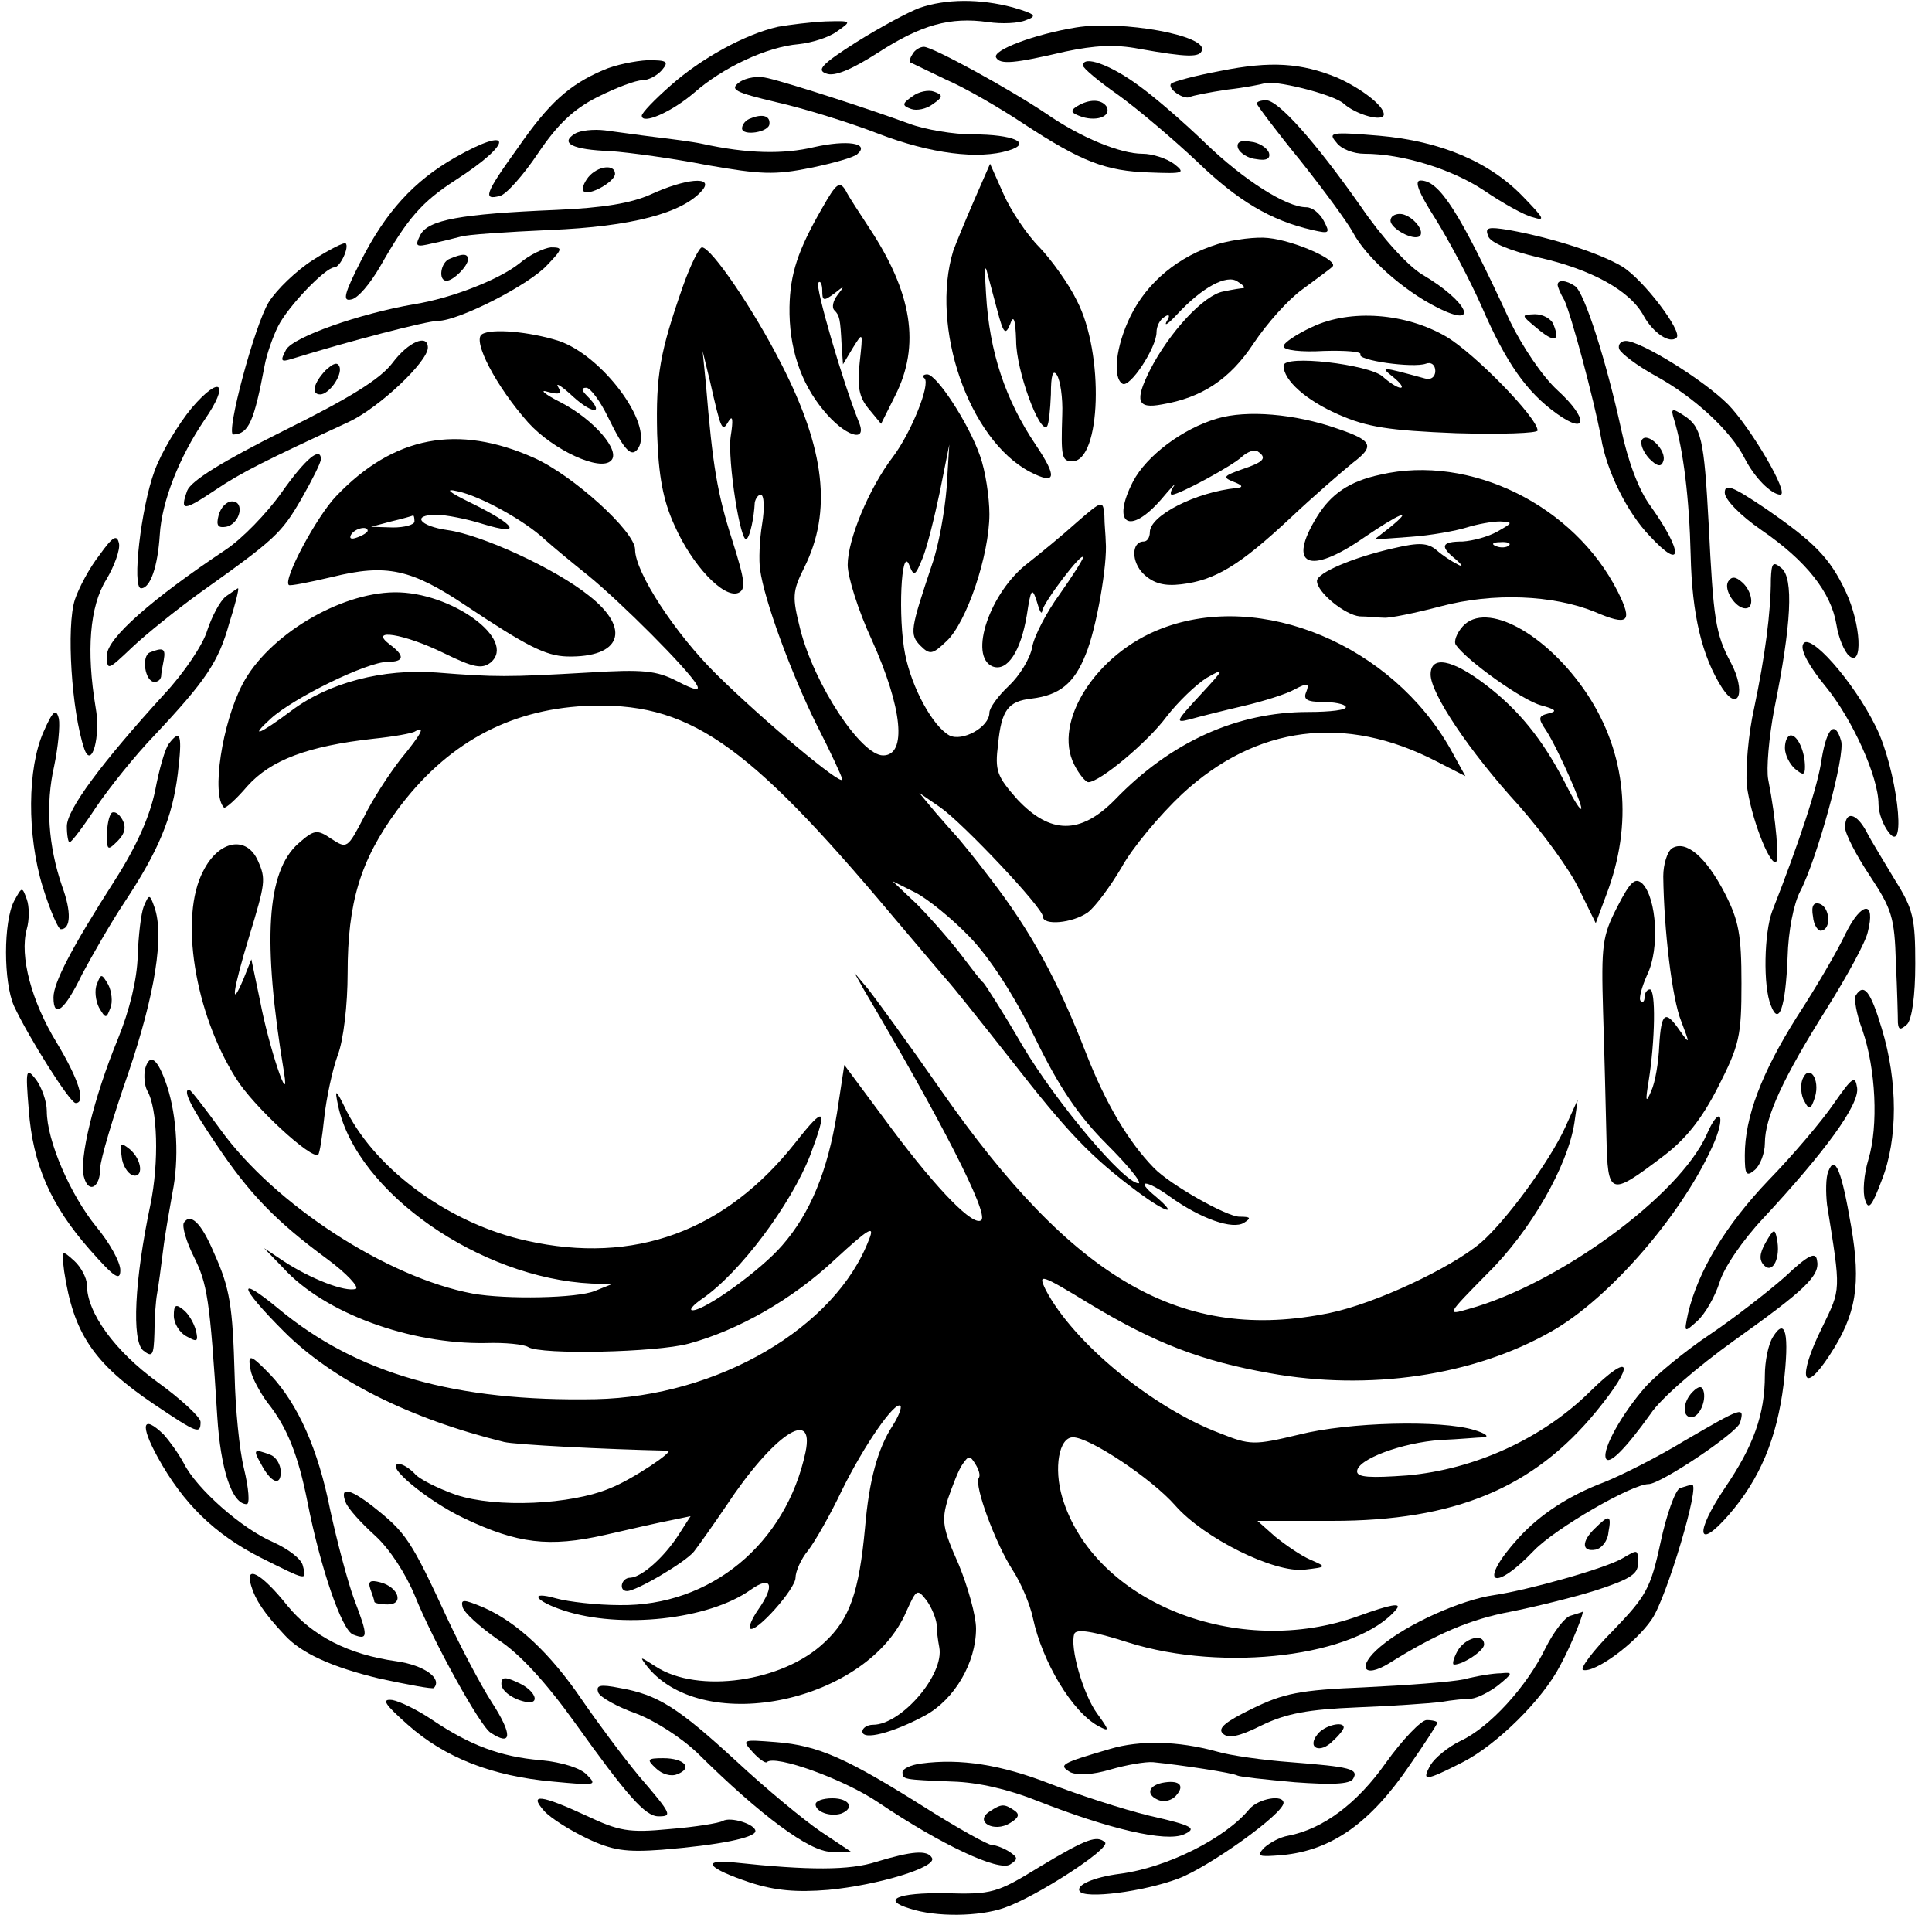<?xml version="1.0" standalone="no"?>
<!DOCTYPE svg PUBLIC "-//W3C//DTD SVG 20010904//EN"
 "http://www.w3.org/TR/2001/REC-SVG-20010904/DTD/svg10.dtd">
<svg version="1.0" xmlns="http://www.w3.org/2000/svg"
 width="289pt" height="289pt" viewBox="0 0 289 289"
 preserveAspectRatio="xMidYMid meet">
<g transform="translate(0,289) scale(0.1,-0.1)"
fill="#000000" stroke="none">
<path d="M1375 2878 c-16 -6 -59 -29 -94 -51 -52 -33 -60 -42 -45 -47 12 -5
38 6 77 31 65 42 108 54 165 46 20 -3 46 -2 57 3 17 6 14 9 -20 19 -49 13
-100 13 -140 -1z"/>
<path d="M1164 2850 c-49 -11 -115 -47 -161 -88 -24 -21 -43 -41 -43 -45 0
-14 44 5 78 34 43 38 109 69 157 73 19 2 45 10 57 19 23 16 22 16 -17 15 -22
-1 -54 -5 -71 -8z"/>
<path d="M1610 2849 c-62 -10 -126 -34 -120 -45 6 -11 27 -9 104 9 43 9 74 11
110 4 73 -13 91 -13 94 -2 7 22 -119 45 -188 34z"/>
<path d="M1365 2809 c-4 -6 -5 -11 -4 -12 2 -1 27 -13 54 -26 28 -12 80 -42
116 -66 87 -57 123 -71 189 -73 51 -2 54 -1 36 13 -11 8 -32 15 -47 15 -33 0
-92 24 -144 60 -55 37 -170 100 -183 100 -6 0 -14 -5 -17 -11z"/>
<path d="M902 2785 c-51 -22 -81 -49 -128 -117 -49 -68 -52 -78 -26 -71 9 2
35 31 57 64 29 43 53 66 89 84 28 14 57 25 67 25 9 0 22 7 29 15 11 13 8 15
-21 15 -19 -1 -49 -7 -67 -15z"/>
<path d="M1620 2792 c0 -4 24 -24 54 -45 29 -21 82 -66 117 -99 60 -58 110
-88 172 -102 26 -6 27 -5 17 14 -6 11 -17 20 -26 20 -30 0 -94 41 -151 96 -32
31 -77 70 -101 87 -41 30 -82 45 -82 29z"/>
<path d="M1826 2784 c-38 -7 -71 -16 -74 -19 -7 -7 19 -25 28 -20 4 2 29 7 56
11 27 3 51 8 54 9 12 7 105 -16 120 -30 19 -17 60 -28 60 -16 0 13 -34 39 -70
55 -54 22 -99 25 -174 10z"/>
<path d="M1106 2767 c-15 -11 -7 -15 56 -30 40 -9 108 -30 152 -47 78 -30 150
-39 195 -25 36 11 7 24 -54 24 -28 0 -71 7 -95 16 -57 21 -177 60 -211 68 -15
4 -33 1 -43 -6z"/>
<path d="M1365 2746 c-16 -11 -16 -14 -2 -19 8 -3 23 0 32 7 16 11 16 14 2 19
-8 3 -23 0 -32 -7z"/>
<path d="M1611 2731 c-11 -7 -9 -10 8 -16 24 -7 44 2 36 16 -8 11 -26 11 -44
0z"/>
<path d="M1880 2735 c0 -2 29 -41 65 -85 35 -44 71 -93 79 -108 19 -36 74 -86
126 -112 65 -33 46 9 -22 49 -22 13 -61 56 -93 103 -69 98 -123 158 -141 158
-8 0 -14 -2 -14 -5z"/>
<path d="M1123 2713 c-7 -2 -13 -9 -13 -15 0 -12 41 -6 41 7 1 12 -11 15 -28
8z"/>
<path d="M860 2690 c-23 -14 -4 -24 53 -26 28 -2 94 -11 145 -21 80 -14 101
-15 155 -4 34 7 66 16 70 21 18 16 -16 21 -65 10 -46 -11 -100 -10 -168 5 -14
3 -45 7 -70 10 -25 3 -59 8 -75 10 -17 2 -37 0 -45 -5z"/>
<path d="M1999 2677 c7 -10 26 -17 42 -17 57 0 131 -23 179 -55 28 -19 60 -37
73 -40 19 -6 17 -2 -13 29 -51 54 -125 85 -217 93 -72 6 -77 5 -64 -10z"/>
<path d="M680 2654 c-61 -35 -103 -81 -140 -154 -25 -49 -28 -61 -15 -58 10 1
29 24 44 50 41 72 62 96 113 129 87 56 86 83 -2 33z"/>
<path d="M1852 2668 c3 -7 15 -15 27 -16 16 -3 22 1 19 10 -3 7 -15 15 -27 16
-16 3 -22 -1 -19 -10z"/>
<path d="M880 2625 c-7 -9 -10 -18 -7 -21 7 -8 47 14 47 26 0 15 -26 12 -40
-5z"/>
<path d="M1457 2590 c-13 -30 -27 -64 -31 -75 -35 -114 23 -283 115 -331 39
-20 41 -8 8 41 -45 67 -69 138 -74 225 -2 30 -2 46 1 35 3 -11 10 -38 16 -60
9 -34 12 -37 19 -20 5 15 8 8 9 -25 0 -44 35 -139 46 -128 3 3 5 25 6 48 0 29
3 38 9 29 5 -8 9 -34 8 -59 -2 -63 -1 -70 15 -70 43 0 48 161 7 240 -12 25
-38 61 -56 80 -19 19 -43 55 -54 80 l-20 45 -24 -55z"/>
<path d="M973 2599 c-29 -13 -71 -20 -141 -23 -144 -6 -191 -15 -203 -37 -9
-18 -7 -19 18 -13 15 3 34 8 42 10 8 3 68 7 134 10 121 5 199 25 228 60 17 21
-26 17 -78 -7z"/>
<path d="M1230 2579 c-37 -64 -48 -99 -49 -148 -1 -60 16 -113 51 -155 31 -38
66 -50 53 -18 -25 62 -66 204 -61 209 3 4 6 -2 6 -12 0 -15 2 -16 18 -4 15 12
16 12 5 -2 -7 -9 -9 -19 -5 -23 8 -8 9 -13 11 -53 l2 -28 15 25 c15 24 15 24
10 -22 -4 -36 -1 -52 13 -69 l19 -23 21 42 c38 75 26 154 -40 253 -13 20 -29
44 -34 54 -9 15 -14 11 -35 -26z"/>
<path d="M2147 2563 c20 -32 52 -92 70 -133 36 -83 67 -127 112 -159 46 -33
47 -7 1 35 -23 21 -53 66 -71 103 -76 165 -106 211 -134 211 -10 0 -3 -18 22
-57z"/>
<path d="M2080 2560 c0 -12 35 -31 44 -23 8 9 -14 33 -30 33 -8 0 -14 -4 -14
-10z"/>
<path d="M2226 2537 c3 -10 33 -22 75 -32 80 -18 138 -50 158 -88 14 -25 39
-42 49 -32 9 9 -49 86 -81 106 -33 20 -104 43 -170 55 -31 5 -36 4 -31 -9z"/>
<path d="M1822 2525 c-59 -18 -106 -57 -131 -108 -22 -45 -27 -92 -12 -101 11
-7 51 54 51 77 0 9 5 19 12 23 7 5 9 2 3 -7 -4 -8 3 -3 16 11 37 40 74 60 90
49 8 -5 12 -9 9 -10 -3 0 -16 -2 -30 -5 -29 -5 -81 -61 -110 -118 -23 -46 -19
-58 18 -51 60 10 102 38 137 91 20 30 52 66 73 81 20 15 41 30 45 34 11 9 -56
39 -96 43 -17 2 -51 -2 -75 -9z"/>
<path d="M468 2501 c-25 -16 -54 -44 -66 -63 -21 -34 -65 -198 -53 -198 23 1
31 19 47 104 3 16 12 42 20 58 15 30 71 88 84 88 9 0 23 31 17 36 -2 2 -24 -9
-49 -25z"/>
<path d="M777 2496 c-30 -24 -101 -52 -157 -61 -82 -14 -181 -49 -192 -68 -9
-17 -8 -19 8 -14 87 27 203 57 219 57 31 0 137 54 164 84 23 24 23 26 5 26
-10 -1 -32 -11 -47 -24z"/>
<path d="M1022 2463 c-35 -100 -41 -134 -39 -222 2 -63 9 -100 26 -137 26 -59
73 -109 95 -101 12 5 11 17 -9 80 -22 69 -29 110 -39 232 l-5 50 11 -45 c17
-75 18 -77 28 -60 6 10 7 2 3 -23 -5 -35 15 -163 24 -153 5 4 11 32 12 54 1 6
5 12 9 12 5 0 6 -20 2 -44 -4 -24 -5 -55 -3 -68 6 -45 46 -154 84 -231 22 -43
39 -80 39 -83 0 -11 -119 89 -188 157 -62 61 -122 153 -122 187 0 27 -93 111
-151 137 -114 51 -210 33 -296 -57 -29 -30 -80 -125 -71 -133 1 -2 31 4 65 12
81 20 118 12 200 -43 90 -60 119 -75 151 -76 81 -2 97 41 33 91 -51 41 -161
91 -211 98 -43 6 -55 23 -17 23 13 0 45 -6 70 -14 59 -18 50 -2 -17 31 -35 17
-42 23 -21 18 33 -7 99 -43 130 -72 11 -10 40 -34 65 -54 49 -40 149 -140 162
-163 6 -10 -2 -9 -29 5 -31 16 -51 18 -132 13 -122 -7 -140 -7 -228 0 -80 6
-161 -15 -217 -57 -48 -36 -64 -42 -31 -12 34 31 144 85 175 85 25 0 26 9 3
26 -33 25 22 16 81 -13 45 -22 57 -24 70 -14 40 34 -59 106 -144 105 -83 -1
-189 -65 -227 -137 -31 -59 -47 -166 -28 -185 2 -2 18 12 35 32 35 39 90 60
189 71 29 3 58 8 62 11 16 9 10 -3 -22 -42 -17 -22 -42 -60 -55 -87 -24 -46
-25 -47 -48 -32 -22 15 -26 14 -50 -7 -47 -42 -54 -144 -21 -343 9 -56 -23 39
-36 108 l-13 62 -12 -30 c-20 -47 -16 -17 9 65 24 79 25 85 13 112 -17 39 -59
31 -82 -15 -36 -68 -13 -212 49 -310 25 -41 114 -123 123 -114 2 1 6 26 9 55
3 28 12 71 20 93 9 23 15 77 15 123 0 106 19 169 74 244 73 99 166 150 281
156 154 7 240 -52 460 -314 44 -52 82 -97 85 -100 3 -3 44 -54 92 -115 85
-109 119 -145 190 -198 42 -31 62 -37 27 -7 -32 26 -15 26 21 0 46 -33 94 -50
111 -39 11 7 10 9 -7 9 -19 0 -104 48 -128 73 -38 39 -72 96 -102 173 -42 108
-82 181 -142 259 -25 33 -49 62 -52 65 -3 3 -16 18 -30 34 l-25 30 32 -22 c35
-25 153 -150 153 -163 0 -14 44 -10 67 6 11 8 34 39 51 68 16 29 57 78 90 109
111 103 244 120 381 49 l43 -22 -22 40 c-88 156 -283 238 -432 181 -98 -37
-164 -140 -131 -204 7 -14 17 -26 21 -26 17 0 89 60 117 98 17 22 44 48 60 58
28 16 27 14 -10 -26 -36 -39 -38 -42 -15 -36 14 4 50 13 80 20 30 7 65 18 77
25 19 10 22 9 17 -4 -5 -11 1 -15 24 -15 17 0 33 -3 35 -7 3 -5 -23 -8 -56 -8
-107 0 -206 -45 -289 -131 -52 -53 -97 -52 -146 0 -31 35 -34 43 -29 83 5 51
15 64 50 68 42 5 64 23 81 66 16 38 33 136 30 169 0 8 -2 26 -2 39 -2 23 -3
23 -41 -10 -21 -19 -54 -46 -73 -61 -57 -43 -90 -140 -53 -155 22 -8 42 23 51
77 6 40 8 42 15 20 4 -14 7 -20 8 -14 1 12 61 91 61 80 0 -3 -16 -28 -35 -55
-19 -26 -38 -62 -41 -79 -3 -17 -19 -43 -35 -58 -16 -15 -29 -33 -29 -40 0
-22 -41 -44 -60 -34 -25 14 -56 71 -66 121 -11 54 -6 164 6 134 7 -18 9 -17
20 10 7 17 18 62 26 100 l14 70 -4 -65 c-3 -36 -12 -87 -22 -115 -32 -96 -34
-104 -17 -121 14 -14 18 -13 39 7 30 28 64 129 64 190 0 25 -6 65 -14 87 -17
49 -65 122 -79 122 -6 0 -8 -3 -4 -6 9 -9 -20 -81 -47 -117 -36 -47 -68 -124
-68 -162 0 -18 16 -69 36 -112 46 -102 53 -173 17 -173 -33 0 -103 106 -124
189 -12 48 -12 56 6 92 42 84 31 177 -34 304 -41 81 -105 175 -119 175 -4 0
-17 -26 -28 -57z m-402 -353 c0 -5 -15 -9 -32 -9 l-33 1 30 8 c17 4 31 8 33 9
1 0 2 -3 2 -9z m-70 -14 c0 -2 -7 -7 -16 -10 -8 -3 -12 -2 -9 4 6 10 25 14 25
6z m900 -607 c30 -31 66 -86 98 -151 37 -76 66 -118 108 -160 32 -32 53 -58
47 -58 -21 0 -121 118 -173 205 -29 50 -56 92 -59 95 -4 3 -19 23 -35 44 -17
22 -46 55 -65 74 l-36 34 34 -17 c18 -9 55 -39 81 -66z"/>
<path d="M673 2503 c-14 -5 -18 -33 -5 -33 10 0 32 22 32 32 0 9 -8 9 -27 1z"/>
<path d="M2330 2464 c0 -3 4 -13 10 -23 10 -21 44 -147 55 -206 8 -49 39 -112
73 -147 50 -54 50 -24 1 45 -18 24 -34 68 -44 115 -22 101 -55 205 -69 214
-13 9 -26 10 -26 2z"/>
<path d="M1963 2401 c-24 -11 -43 -24 -43 -29 0 -6 27 -9 60 -7 33 1 57 -1 55
-5 -6 -9 79 -21 98 -14 8 3 14 -2 14 -11 0 -9 -7 -14 -16 -11 -66 18 -67 18
-47 2 11 -9 16 -16 11 -16 -5 0 -17 8 -27 17 -21 18 -148 33 -148 16 0 -22 34
-52 82 -73 43 -19 76 -24 176 -28 68 -2 122 0 122 4 0 19 -94 115 -136 140
-61 36 -144 42 -201 15z"/>
<path d="M2299 2399 c26 -22 35 -20 25 5 -3 9 -16 16 -28 16 -21 -1 -21 -1 3
-21z"/>
<path d="M721 2390 c-15 -9 21 -78 69 -132 37 -41 108 -74 124 -57 15 14 -25
61 -75 87 -24 12 -33 20 -20 16 18 -5 22 -3 16 7 -5 8 6 1 23 -15 30 -27 47
-25 20 2 -8 8 -9 12 -1 12 6 0 21 -20 33 -45 24 -49 35 -61 45 -45 22 36 -54
138 -119 160 -44 14 -101 19 -115 10z"/>
<path d="M587 2347 c-18 -24 -65 -53 -162 -101 -92 -46 -139 -75 -145 -90 -11
-31 -6 -31 42 1 40 27 77 45 200 102 45 21 118 90 118 111 0 21 -29 9 -53 -23z"/>
<path d="M2422 2368 c3 -7 27 -25 54 -40 57 -31 113 -82 134 -124 15 -29 39
-53 53 -54 15 0 -44 100 -78 135 -37 37 -131 95 -153 95 -8 0 -12 -6 -10 -12z"/>
<path d="M487 2336 c-18 -19 -22 -36 -8 -36 13 0 33 28 29 41 -3 8 -9 6 -21
-5z"/>
<path d="M287 2280 c-20 -24 -46 -67 -56 -95 -20 -54 -34 -175 -20 -175 14 0
25 33 28 80 3 50 29 116 67 172 38 55 24 68 -19 18z"/>
<path d="M1821 2264 c-52 -15 -106 -56 -126 -94 -33 -64 -6 -82 42 -27 15 18
24 27 19 20 -5 -7 -6 -13 -3 -13 11 0 92 44 105 57 8 7 18 11 23 8 15 -10 10
-16 -23 -27 -28 -10 -30 -12 -12 -19 13 -5 14 -8 4 -9 -61 -6 -130 -41 -130
-66 0 -8 -4 -14 -9 -14 -19 0 -19 -31 0 -49 15 -14 31 -18 56 -15 51 6 88 29
162 98 36 34 79 71 95 84 33 25 29 33 -24 51 -63 22 -135 28 -179 15z"/>
<path d="M2504 2263 c14 -45 23 -119 25 -203 2 -90 17 -152 47 -199 25 -38 36
-5 13 38 -23 43 -26 65 -33 206 -7 130 -11 147 -38 164 -17 11 -19 10 -14 -6z"/>
<path d="M2456 2232 c-3 -6 2 -18 11 -28 12 -12 18 -13 21 -4 6 16 -24 45 -32
32z"/>
<path d="M421 2153 c-22 -31 -59 -69 -83 -85 -111 -74 -178 -133 -178 -158 0
-24 1 -23 38 12 20 19 66 56 102 82 111 79 121 88 151 140 16 28 29 54 29 59
0 20 -23 1 -59 -50z"/>
<path d="M2065 2180 c-47 -10 -74 -29 -95 -63 -45 -73 -12 -88 69 -32 54 37
78 47 40 16 l-23 -18 54 4 c30 2 68 9 84 14 16 5 38 9 50 9 20 -1 19 -2 -4
-15 -14 -8 -37 -14 -52 -15 -32 0 -35 -7 -10 -27 10 -9 11 -12 2 -7 -8 4 -22
13 -31 21 -13 11 -26 12 -64 3 -62 -14 -115 -37 -115 -49 0 -17 42 -51 64 -53
12 0 28 -2 36 -2 8 -1 47 7 85 17 79 21 168 17 230 -8 51 -22 58 -16 35 30
-65 129 -221 206 -355 175z m192 -106 c-3 -3 -12 -4 -19 -1 -8 3 -5 6 6 6 11
1 17 -2 13 -5z"/>
<path d="M2580 2153 c0 -10 23 -34 55 -56 67 -46 104 -93 112 -141 3 -20 12
-41 19 -47 21 -18 18 47 -5 96 -24 51 -47 74 -121 125 -49 33 -60 37 -60 23z"/>
<path d="M327 2119 c-4 -15 -1 -19 11 -17 21 4 29 38 9 38 -8 0 -17 -9 -20
-21z"/>
<path d="M149 2060 c-15 -19 -31 -49 -37 -67 -13 -40 -5 -167 14 -223 11 -32
25 19 17 62 -14 84 -9 151 16 191 12 20 21 45 19 54 -3 14 -9 11 -29 -17z"/>
<path d="M2649 2024 c0 -50 -9 -117 -25 -193 -9 -40 -13 -92 -11 -116 6 -46
32 -115 43 -115 6 0 1 63 -11 124 -3 15 1 63 9 105 26 128 29 196 11 211 -13
11 -15 8 -16 -16z"/>
<path d="M2585 2020 c-7 -12 11 -40 26 -40 14 0 10 26 -5 39 -10 9 -16 9 -21
1z"/>
<path d="M338 1998 c-9 -7 -21 -30 -28 -51 -6 -21 -35 -64 -64 -95 -94 -103
-146 -173 -146 -198 0 -13 2 -24 4 -24 3 0 21 24 40 53 19 28 58 77 87 107 77
82 96 110 112 168 9 28 15 52 13 52 -1 0 -9 -6 -18 -12z"/>
<path d="M2188 1953 c-9 -10 -14 -23 -10 -28 17 -24 100 -83 127 -90 22 -6 25
-9 12 -12 -16 -4 -17 -7 -4 -26 18 -28 57 -117 52 -117 -3 0 -14 19 -26 43
-32 61 -67 105 -117 143 -50 38 -82 44 -82 15 0 -28 57 -114 132 -196 36 -41
77 -97 90 -125 l25 -51 16 43 c40 105 30 211 -29 300 -60 90 -151 140 -186
101z"/>
<path d="M2697 1926 c-4 -9 10 -34 34 -63 40 -49 79 -135 79 -176 0 -13 7 -32
16 -43 27 -34 11 97 -20 159 -34 69 -101 144 -109 123z"/>
<path d="M224 1914 c-13 -6 -7 -44 7 -44 5 0 9 3 10 8 0 4 2 15 4 25 3 17 -1
19 -21 11z"/>
<path d="M65 1795 c-24 -54 -25 -154 -1 -232 11 -35 23 -63 27 -63 15 0 16 26
2 64 -21 61 -25 123 -12 180 6 29 9 61 7 71 -4 16 -9 12 -23 -20z"/>
<path d="M2725 1755 c-5 -39 -34 -126 -74 -228 -12 -32 -14 -112 -2 -141 12
-32 22 -3 25 72 1 39 9 80 19 99 25 48 68 204 61 225 -9 31 -21 20 -29 -27z"/>
<path d="M253 1778 c-6 -7 -15 -39 -21 -71 -8 -38 -27 -82 -61 -135 -64 -100
-91 -152 -91 -174 0 -33 17 -19 43 35 15 28 43 77 63 107 51 77 72 127 80 193
7 58 4 67 -13 45z"/>
<path d="M2670 1771 c0 -10 7 -24 15 -31 12 -10 15 -10 15 3 0 23 -11 47 -21
47 -5 0 -9 -8 -9 -19z"/>
<path d="M167 1674 c-4 -4 -7 -19 -7 -33 0 -23 1 -24 16 -9 11 11 13 21 7 32
-5 9 -12 13 -16 10z"/>
<path d="M2760 1652 c0 -9 17 -42 37 -72 33 -50 37 -62 39 -130 2 -41 3 -82 3
-90 1 -11 4 -11 14 -2 7 8 12 42 12 90 0 68 -3 82 -30 125 -16 27 -36 59 -43
73 -15 28 -32 32 -32 6z"/>
<path d="M2501 1621 c-7 -5 -13 -24 -13 -42 1 -79 13 -183 27 -217 13 -34 13
-35 -2 -14 -22 32 -28 28 -31 -22 -1 -25 -6 -55 -12 -68 -8 -19 -9 -16 -4 14
10 62 11 138 2 138 -4 0 -8 -5 -8 -12 0 -6 -3 -9 -6 -5 -3 3 2 21 10 39 19 39
14 114 -7 136 -11 10 -18 4 -38 -35 -22 -43 -24 -56 -21 -157 2 -61 4 -145 5
-187 2 -88 5 -89 83 -30 35 26 59 56 84 105 32 63 35 76 35 155 0 73 -4 94
-25 135 -28 54 -58 80 -79 67z"/>
<path d="M21 1542 c-16 -31 -16 -121 0 -157 22 -47 83 -144 92 -145 16 0 5 35
-28 90 -38 62 -56 130 -45 170 4 14 4 34 0 45 -7 19 -7 19 -19 -3z"/>
<path d="M215 1534 c-4 -10 -8 -44 -9 -74 -1 -35 -12 -81 -30 -125 -35 -85
-59 -181 -50 -207 7 -24 24 -14 24 15 0 12 19 76 42 142 40 118 54 206 39 248
-7 20 -8 20 -16 1z"/>
<path d="M2712 1519 c1 -13 8 -23 13 -21 15 3 12 35 -3 40 -9 3 -13 -3 -10
-19z"/>
<path d="M2761 1494 c-12 -26 -45 -82 -73 -125 -53 -84 -78 -150 -78 -207 0
-29 2 -33 15 -22 8 7 15 25 15 40 0 39 28 99 93 202 30 48 58 99 61 114 12 47
-9 46 -33 -2z"/>
<path d="M145 1418 c-4 -9 -2 -25 3 -35 10 -17 11 -17 17 -1 4 9 2 25 -3 35
-10 17 -11 17 -17 1z"/>
<path d="M1292 1410 c116 -196 187 -335 176 -345 -11 -11 -65 44 -133 135
l-72 97 -11 -72 c-14 -87 -40 -150 -82 -198 -32 -37 -115 -97 -134 -97 -6 0 1
8 14 17 57 39 133 141 162 215 27 72 22 75 -22 19 -105 -133 -241 -183 -402
-147 -114 25 -223 104 -269 193 -17 35 -19 36 -13 8 28 -129 212 -257 379
-265 l30 -1 -25 -10 c-26 -11 -133 -13 -183 -4 -128 24 -296 133 -377 245 -24
33 -45 60 -47 60 -10 0 2 -25 40 -81 50 -75 90 -116 166 -172 30 -22 49 -43
43 -45 -16 -5 -67 15 -107 41 l-30 20 29 -30 c61 -67 189 -114 303 -112 28 1
57 -2 63 -6 19 -12 192 -8 240 5 74 20 155 66 219 126 51 47 60 52 51 30 -50
-132 -226 -235 -409 -239 -210 -4 -357 38 -474 135 -64 53 -60 34 8 -34 72
-72 187 -130 329 -165 16 -4 151 -11 245 -13 11 0 -53 -43 -86 -56 -59 -25
-171 -30 -231 -10 -28 10 -56 24 -62 32 -7 7 -17 14 -23 14 -24 0 42 -55 97
-81 80 -38 127 -44 211 -25 39 9 83 19 99 22 l29 6 -18 -28 c-22 -34 -55 -63
-72 -64 -14 0 -18 -20 -5 -20 14 0 87 43 100 59 7 9 29 40 48 68 70 106 133
149 119 81 -29 -137 -142 -231 -278 -229 -34 0 -77 5 -95 10 -42 12 -32 -4 11
-18 85 -28 217 -14 280 31 31 22 37 7 11 -30 -9 -13 -14 -25 -12 -28 8 -8 68
59 68 76 0 9 8 28 19 41 10 13 33 53 50 89 34 69 80 135 88 127 2 -3 -3 -16
-12 -30 -22 -34 -35 -81 -41 -152 -9 -97 -23 -137 -61 -172 -62 -59 -189 -77
-252 -36 -25 16 -25 16 -12 -1 86 -104 330 -51 387 84 15 33 16 34 30 16 8
-11 14 -27 15 -35 0 -9 2 -25 4 -35 8 -41 -57 -116 -99 -116 -9 0 -16 -5 -16
-10 0 -14 46 -2 94 24 44 24 76 79 76 130 0 19 -12 62 -26 96 -24 54 -26 65
-16 98 7 20 16 44 22 52 9 13 11 13 19 0 5 -8 8 -17 5 -21 -7 -11 25 -98 51
-138 13 -20 26 -52 30 -71 14 -66 59 -141 98 -162 17 -9 17 -7 -2 19 -21 29
-41 99 -34 119 3 8 28 4 81 -13 143 -45 342 -21 401 50 8 10 -9 7 -56 -10
-181 -66 -397 20 -444 177 -13 44 -5 90 16 90 25 0 118 -62 153 -102 43 -49
148 -101 193 -96 34 4 34 4 9 15 -14 6 -37 22 -52 34 l-27 24 112 0 c183 0
301 49 395 164 59 72 53 91 -10 29 -71 -70 -172 -116 -273 -125 -55 -4 -75 -3
-75 6 0 18 67 43 125 47 27 1 57 4 65 4 8 1 2 6 -15 11 -49 15 -187 12 -262
-7 -67 -16 -73 -16 -118 2 -101 38 -220 136 -261 215 -12 25 -7 23 67 -22 98
-59 167 -85 268 -103 149 -27 305 -4 421 62 89 50 201 181 245 285 17 42 6 52
-12 10 -41 -92 -222 -224 -356 -261 -34 -10 -33 -9 28 53 65 64 120 161 130
225 l5 35 -19 -42 c-24 -52 -89 -140 -126 -172 -45 -38 -158 -91 -226 -105
-220 -45 -383 48 -582 334 -48 69 -97 136 -108 150 l-21 25 14 -25z"/>
<path d="M2776 1401 c-3 -5 1 -28 10 -52 20 -58 24 -143 9 -193 -7 -23 -9 -50
-5 -61 5 -16 10 -10 25 30 24 61 24 147 0 226 -17 57 -27 69 -39 50z"/>
<path d="M217 1291 c-2 -10 -1 -24 3 -32 16 -27 18 -108 5 -171 -24 -114 -28
-203 -11 -218 14 -11 16 -8 17 26 0 22 2 48 4 59 2 11 6 40 9 65 3 25 10 63
14 86 10 49 7 113 -8 159 -14 42 -26 51 -33 26z"/>
<path d="M43 1230 c6 -82 33 -143 91 -209 37 -42 46 -48 46 -31 0 12 -16 41
-36 65 -39 48 -74 129 -74 173 0 15 -8 36 -16 47 -15 19 -16 16 -11 -45z"/>
<path d="M2696 1275 c-3 -9 -2 -24 3 -32 7 -14 10 -13 16 6 8 27 -9 51 -19 26z"/>
<path d="M2743 1239 c-17 -25 -61 -77 -98 -115 -63 -66 -105 -135 -120 -199
-6 -29 -6 -29 14 -11 12 11 26 36 33 57 6 22 35 64 65 96 93 100 145 171 141
196 -3 19 -7 16 -35 -24z"/>
<path d="M182 1160 c1 -13 9 -25 16 -28 17 -5 15 23 -4 39 -14 11 -15 10 -12
-11z"/>
<path d="M2735 1138 c-4 -9 -4 -32 -2 -50 21 -131 21 -125 -7 -183 -38 -76
-30 -105 11 -42 40 61 47 106 32 193 -14 82 -24 108 -34 82z"/>
<path d="M275 1061 c-3 -6 4 -29 15 -51 20 -40 24 -63 35 -239 5 -79 22 -131
44 -131 5 0 3 24 -4 53 -7 28 -13 91 -14 139 -3 105 -7 131 -31 184 -19 45
-35 60 -45 45z"/>
<path d="M2641 1031 c-9 -16 -10 -26 -2 -34 13 -13 25 12 19 40 -3 16 -5 15
-17 -6z"/>
<path d="M96 988 c14 -92 43 -137 135 -199 64 -43 69 -45 69 -26 0 7 -29 34
-65 60 -63 46 -105 103 -105 145 0 10 -9 27 -19 36 -19 17 -19 17 -15 -16z"/>
<path d="M2670 980 c-25 -22 -75 -61 -112 -86 -36 -24 -80 -60 -97 -79 -35
-40 -64 -92 -59 -106 4 -12 29 13 67 66 15 23 71 71 124 109 108 77 130 98
125 121 -2 13 -13 8 -48 -25z"/>
<path d="M260 922 c0 -12 9 -26 19 -31 16 -9 18 -8 14 9 -3 11 -11 25 -19 31
-11 9 -14 7 -14 -9z"/>
<path d="M2652 890 c-7 -11 -12 -37 -12 -57 0 -59 -17 -106 -60 -169 -45 -67
-42 -95 6 -40 47 54 72 115 82 195 9 76 3 102 -16 71z"/>
<path d="M375 840 c2 -11 14 -33 25 -48 29 -36 46 -78 60 -149 19 -97 51 -191
68 -198 23 -9 23 -3 2 52 -10 27 -26 88 -36 134 -18 91 -48 158 -89 202 -31
32 -35 33 -30 7z"/>
<path d="M2532 808 c-15 -15 -16 -38 -2 -38 12 0 23 25 18 40 -2 7 -7 7 -16
-2z"/>
<path d="M2520 735 c-41 -25 -95 -52 -120 -62 -53 -20 -96 -48 -128 -83 -62
-68 -40 -85 23 -19 32 33 146 99 171 99 18 0 133 77 137 92 7 25 3 23 -83 -27z"/>
<path d="M236 710 c38 -69 85 -115 154 -150 70 -35 69 -35 63 -12 -2 10 -22
25 -44 35 -47 20 -115 80 -134 118 -8 15 -22 34 -30 43 -32 31 -36 15 -9 -34z"/>
<path d="M390 701 c15 -29 30 -35 30 -13 0 11 -7 23 -16 26 -24 9 -26 8 -14
-13z"/>
<path d="M2513 664 c-7 -3 -20 -39 -29 -81 -15 -70 -22 -81 -71 -132 -30 -30
-50 -57 -45 -59 17 -5 78 39 103 76 22 32 73 203 60 201 -3 0 -11 -3 -18 -5z"/>
<path d="M517 643 c3 -9 23 -31 44 -50 22 -20 46 -57 60 -91 27 -67 97 -194
113 -204 32 -21 33 -3 2 45 -18 28 -47 84 -65 122 -57 123 -63 132 -115 173
-34 26 -48 28 -39 5z"/>
<path d="M2386 604 c-21 -20 -20 -36 1 -32 9 2 18 13 19 26 5 26 1 27 -20 6z"/>
<path d="M2427 559 c-25 -15 -143 -48 -192 -55 -49 -7 -130 -43 -170 -77 -36
-30 -26 -49 13 -25 70 44 122 66 181 77 35 7 93 21 128 32 49 16 63 24 63 39
0 23 1 23 -23 9z"/>
<path d="M376 517 c6 -20 19 -40 49 -72 25 -28 72 -49 143 -66 42 -9 79 -16
81 -14 13 14 -14 34 -56 40 -72 10 -126 38 -163 83 -39 49 -65 63 -54 29z"/>
<path d="M554 513 c3 -8 6 -17 6 -19 0 -2 9 -4 20 -4 25 0 16 26 -11 33 -15 4
-19 2 -15 -10z"/>
<path d="M692 486 c2 -8 25 -29 52 -48 33 -21 73 -65 116 -125 78 -109 105
-140 125 -140 21 0 20 3 -29 60 -24 29 -62 80 -86 115 -47 69 -97 116 -148
138 -29 12 -33 12 -30 0z"/>
<path d="M2349 473 c-8 -2 -25 -24 -37 -48 -28 -58 -84 -119 -127 -139 -19 -9
-39 -26 -45 -36 -14 -25 -9 -25 48 4 51 26 120 94 146 145 17 31 37 82 33 80
-1 -1 -9 -3 -18 -6z"/>
<path d="M2180 420 c-6 -11 -8 -20 -5 -20 14 0 45 21 45 30 0 18 -29 10 -40
-10z"/>
<path d="M2190 378 c-19 -4 -86 -9 -149 -12 -97 -4 -121 -9 -168 -32 -39 -19
-52 -29 -44 -37 8 -8 24 -5 58 12 37 18 70 24 143 27 52 2 109 6 125 8 17 3
37 5 46 5 9 1 27 10 40 20 22 18 23 20 4 18 -11 0 -36 -4 -55 -9z"/>
<path d="M750 371 c0 -11 19 -24 38 -27 19 -3 14 14 -7 26 -24 12 -31 13 -31
1z"/>
<path d="M895 358 c3 -7 28 -21 56 -31 29 -11 68 -36 93 -60 94 -93 167 -147
199 -147 l30 0 -45 30 c-25 17 -82 64 -126 105 -88 81 -118 100 -175 110 -30
6 -36 4 -32 -7z"/>
<path d="M610 310 c55 -49 126 -77 217 -85 64 -6 67 -6 51 10 -9 10 -37 19
-69 22 -61 5 -107 23 -162 60 -22 15 -49 28 -60 30 -17 2 -12 -6 23 -37z"/>
<path d="M2073 253 c-43 -61 -94 -99 -146 -109 -12 -2 -27 -10 -36 -18 -12
-13 -9 -14 27 -11 74 7 132 48 191 135 23 33 41 61 41 63 0 2 -7 4 -16 4 -8 0
-36 -29 -61 -64z"/>
<path d="M1971 296 c-17 -21 4 -30 23 -10 9 8 16 17 16 20 0 10 -29 3 -39 -10z"/>
<path d="M1126 269 c9 -10 19 -17 21 -15 12 12 117 -26 168 -61 92 -62 179
-103 196 -92 12 8 12 10 -1 19 -8 5 -20 10 -26 10 -6 0 -51 25 -100 56 -116
73 -159 93 -223 98 -51 4 -52 4 -35 -15z"/>
<path d="M1661 274 c-75 -22 -78 -24 -60 -35 11 -5 33 -4 60 4 24 7 53 12 64
11 40 -4 120 -16 126 -20 4 -2 42 -6 86 -10 55 -4 82 -3 87 5 9 15 -4 18 -93
25 -41 3 -91 10 -111 16 -58 16 -115 17 -159 4z"/>
<path d="M981 245 c9 -9 23 -13 32 -9 24 9 11 24 -21 24 -24 0 -25 -2 -11 -15z"/>
<path d="M1378 252 c-16 -2 -28 -8 -28 -13 0 -11 1 -11 75 -14 38 -1 85 -12
127 -29 107 -42 192 -62 219 -50 20 9 14 13 -52 28 -41 10 -108 32 -149 48
-72 28 -133 38 -192 30z"/>
<path d="M1738 223 c-22 -5 -23 -19 -4 -26 8 -3 20 0 26 8 13 15 3 23 -22 18z"/>
<path d="M814 181 c10 -11 39 -29 64 -41 38 -18 58 -21 112 -17 86 7 140 18
140 28 0 10 -37 22 -49 15 -5 -3 -41 -9 -79 -12 -62 -6 -76 -3 -125 20 -67 31
-87 34 -63 7z"/>
<path d="M1220 191 c0 -11 21 -19 38 -14 21 8 13 23 -13 23 -14 0 -25 -4 -25
-9z"/>
<path d="M1869 184 c-36 -44 -124 -88 -194 -97 -39 -5 -66 -17 -60 -26 7 -12
95 -1 148 19 45 17 156 96 157 113 0 13 -37 7 -51 -9z"/>
<path d="M1480 180 c-23 -15 7 -32 31 -17 13 8 15 13 6 19 -15 10 -19 10 -37
-2z"/>
<path d="M1556 98 c-65 -40 -72 -42 -142 -40 -72 1 -96 -10 -53 -23 39 -13
104 -12 141 1 47 16 160 89 151 98 -12 11 -27 6 -97 -36z"/>
<path d="M1311 105 c-40 -13 -101 -13 -213 -1 -51 5 -39 -9 24 -30 37 -12 69
-15 117 -11 74 7 164 34 155 48 -7 12 -30 10 -83 -6z"/>
</g>
</svg>
